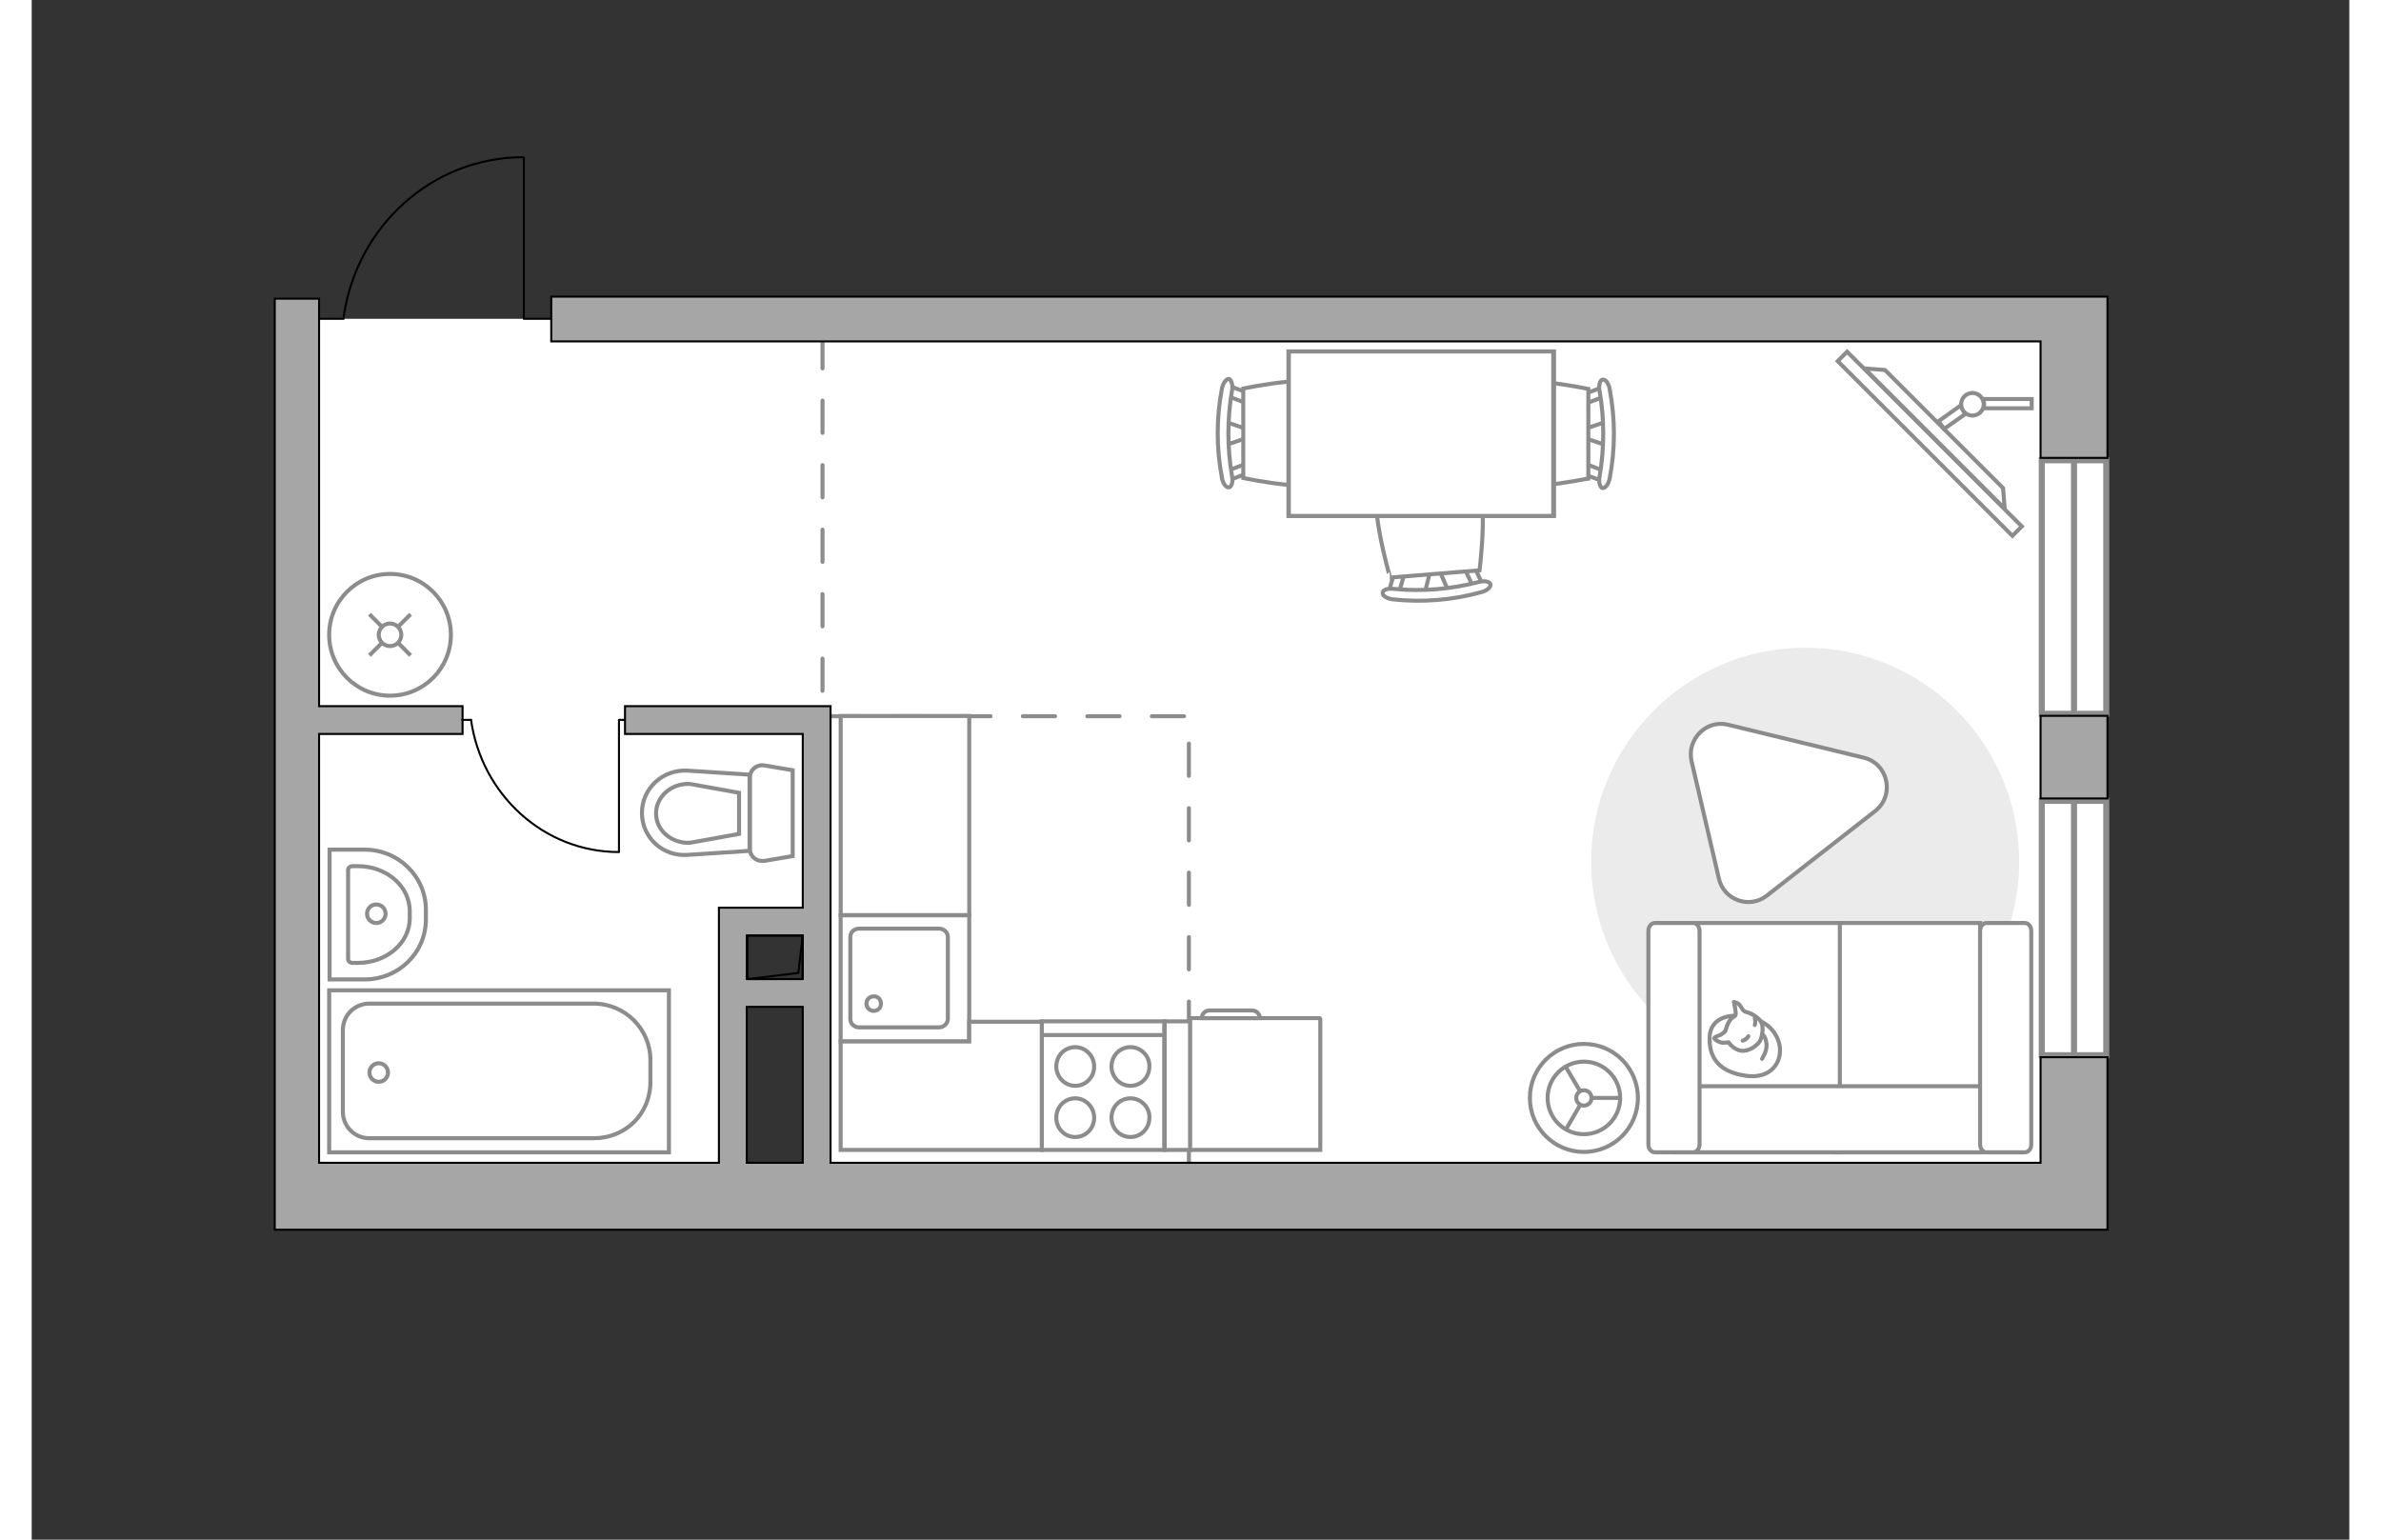 <?xml version="1.0" encoding="utf-8"?>
<!-- Generator: Adobe Illustrator 27.2.0, SVG Export Plug-In . SVG Version: 6.00 Build 0)  -->
<svg version="1.1" xmlns="http://www.w3.org/2000/svg" xmlns:xlink="http://www.w3.org/1999/xlink" x="0px" y="0px"
	 viewBox="0 0 575 382" style="enable-background:new 0 0 575 382;" xml:space="preserve" width="883" height="571">
<rect x="0" y="0" width="575" height="382" fill="#333333" stroke="none"/>
<style type="text/css">
	.st0{fill:#FFFFFF;}
	.st1{fill:#FFFFFF;stroke:#8C8C8C;stroke-width:1.5;stroke-linecap:round;stroke-miterlimit:10;}
	.st2{fill:none;stroke:#8C8C8C;stroke-linecap:round;stroke-linejoin:round;stroke-miterlimit:10;stroke-dasharray:8;}
	.st3{fill:#A6A6A6;stroke:#000000;stroke-width:0.5;stroke-miterlimit:10;}
	.st4{fill:none;stroke:#000000;stroke-width:0.5;stroke-linecap:round;stroke-linejoin:round;stroke-miterlimit:10;}
	.st5{fill:#FFFFFF;stroke:#8C8C8C;stroke-miterlimit:10;}
	.st6{fill:#EBEBEB;}
	.st7{fill:#FFFFFF;stroke:#8C8C8C;stroke-linecap:round;stroke-linejoin:round;stroke-miterlimit:10;}
	.st8{fill:none;stroke:#8C8C8C;stroke-linecap:round;stroke-linejoin:round;stroke-miterlimit:10;}
	.st9{fill:#FFFFFF;stroke:#8B8B8B;stroke-linecap:round;stroke-linejoin:round;stroke-miterlimit:10;}
</style>
<g id="bg_1_">
	<path class="st0" d="M506.7,293.6V79.1H142.7H71.3l-5.5,5.5v209H506.7z M176.5,229.2h16.7v61.5h-16.7V229.2z"/>
</g>
<g id="windows_1_">
	<g>
		<rect x="498.7" y="114.2" class="st1" width="16" height="62.9"/>
		<line class="st1" x1="506.7" y1="177" x2="506.7" y2="114.2"/>
	</g>
	<g>
		<rect x="498.7" y="198.7" class="st1" width="16" height="63.1"/>
		<line class="st1" x1="506.7" y1="261.8" x2="506.7" y2="198.7"/>
	</g>
</g>
<g id="plan">
	<polyline class="st2" points="287.1,288.5 287.1,177.7 196.2,177.7 196.2,84.7 	"/>
	<g>
		<path class="st3" d="M498.4,262.3v26.2H198.2V175.2h-2h-4.9h-44.1v6.9h44.1v43.1h-20.8v2v4.9v10.8v6.9v38.7H71.3V182.1h35.6v-6.9
			H71.3V74.1h-11v214.4v8.3v8.3H515v-8.3v-8.3v-26.2H498.4z M177.4,232.1h13.9v10.8h-13.9V232.1z M177.4,249.8h13.9v38.7h-13.9
			V249.8z"/>
		<polygon class="st3" points="498.4,113.6 515,113.6 515,73.6 503.4,73.6 498.4,73.6 128.9,73.6 128.9,84.7 498.4,84.7 		"/>
		<rect x="498.4" y="177.6" class="st3" width="16.6" height="20.5"/>
	</g>
	<g>
		
			<rect x="177.6" y="232.1" transform="matrix(-1 -1.623378e-10 1.623378e-10 -1 368.873 475.026)" class="st4" width="13.7" height="10.8"/>
		<polyline class="st4" points="191.3,232.1 190.2,241.4 177.6,242.9 		"/>
	</g>
	<g>
		<path id="wc_00000139259120862802200920000004618332444644477374_" class="st5" d="M163.3,209"/>
		<g id="Group_26_00000074426316906132176710000009891138640310582179_">
			<path id="Vector_130_00000015327763815983397380000003132434892682745259_" class="st5" d="M178.2,210.7l0-17.9
				c0-1.8,1.7-3.2,3.5-2.9l7.1,1.2l0,21.3l-7.1,1.2C179.8,213.8,178.2,212.5,178.2,210.7z"/>
			<path id="Vector_131_00000120559781262665846530000010041854558570643863_" class="st5" d="M151.4,201.7
				c0-6.1,5.2-10.9,11.4-10.5l15.3,1l0,18.9l-15.3,1C156.6,212.6,151.4,207.8,151.4,201.7z"/>
			<path id="Vector_132_00000083782836505390436370000012826111111758765996_" class="st5" d="M175.5,196.7l-12.2-2.2
				c-2.2-0.1-4.3,0.6-5.9,2c-1.6,1.4-2.5,3.3-2.5,5.3s0.9,4,2.5,5.3c1.6,1.4,3.7,2.1,5.9,2l12.2-2.2V196.7z"/>
		</g>
	</g>
	<g>
		<path id="Vector_134_00000114035461952711465400000011424119800108037037_" class="st5" d="M97.8,225.7v2.4
			c0,8.3-6.8,14.9-15.2,14.9h-8.7v-32.2h8.7C91,210.8,97.8,217.5,97.8,225.7z"/>
		<path id="Vector_133_00000013191720390493896590000006934231704936615849_" class="st5" d="M93.8,226.1v1.7
			c0,6.2-5.8,11.1-12.9,11.1h-1.3c-0.6,0-1.1-0.4-1.1-0.9v-22.2c0-0.5,0.5-0.9,1.1-0.9h1.3C88.1,214.9,93.8,219.9,93.8,226.1z"/>
		<circle class="st5" cx="85.5" cy="226.7" r="2.3"/>
	</g>
	<g>
		<g>
			<path id="Vector_135_00000012450889751412614840000010921924165335456926_" class="st5" d="M158.1,285.9H73.8l0-40.2l84.3,0
				L158.1,285.9z"/>
			<path id="Vector_136_00000011713281583070041390000004880352546824885411_" class="st5" d="M153.5,263v5.4c0,8.1-6.3,14-14,14
				H83.8c-3.7,0-6.6-2.9-6.6-6.6v-20.2c0-3.7,2.9-6.6,6.6-6.6h55.6C147.2,249,153.5,255.3,153.5,263z"/>
		</g>
		<circle class="st5" cx="86.1" cy="266.1" r="2.3"/>
	</g>
	<g>
		<g id="Group_27_00000142159264144859009540000005450073202367543430_">
			<path id="Vector_140_00000039134115007691985970000014942215863104685245_" class="st5" d="M232.6,258.4l0-31.3l-31.9,0l0,31.3
				L232.6,258.4z"/>
		</g>
		<path id="Vector_141_00000134956591443690844760000004082496821754419373_" class="st5" d="M203.1,232.5l0,20.3
			c0,1.2,1,2.1,2.2,2.1l19.8,0c1.2,0,2.2-1,2.2-2.1l0-20.3c0-1.2-1-2.1-2.2-2.1l-19.8,0C204,230.4,203.1,231.3,203.1,232.5z"/>
		<path id="Vector_139_00000165234644001882179450000002788767051576233654_" class="st5" d="M210.7,249c0,1.1-0.8,1.8-1.8,1.8
			c-1,0-1.8-0.8-1.8-1.8c0-1,0.8-1.8,1.8-1.8C210,247.2,210.7,248,210.7,249z"/>
	</g>
	<g>
		<path id="Vector_142_00000039818432283808140160000011578167669724404913_" class="st5" d="M250.6,285.3l30.4,0v-31.9h-30.4V285.3
			z"/>
		<g id="Group_28_00000026883867422180897860000011403570961788641431_">
			<g id="Group_29_00000021115957115621040110000017931220561713211288_">
				<path id="Vector_143_00000176028432146020161360000006038368620053869193_" class="st5" d="M272.6,272.5c-2.6,0-4.7,2.1-4.7,4.8
					c0,2.7,2.1,4.8,4.7,4.8c2.6,0,4.7-2.1,4.7-4.8C277.4,274.7,275.2,272.5,272.6,272.5z"/>
				<path id="Vector_144_00000171704120712521430160000003510862590053879197_" class="st5" d="M272.6,259.8c-2.6,0-4.7,2.1-4.7,4.8
					c0,2.6,2.1,4.8,4.7,4.8c2.6,0,4.7-2.1,4.7-4.8C277.4,262,275.2,259.8,272.6,259.8z"/>
			</g>
			<g id="Group_30_00000034806306102897807170000001449572667623133623_">
				<path id="Vector_145_00000094581815971034341030000009045631421466595466_" class="st5" d="M258.9,272.5c-2.6,0-4.7,2.1-4.7,4.8
					c0,2.7,2.1,4.8,4.7,4.8c2.6,0,4.7-2.1,4.7-4.8C263.6,274.7,261.5,272.5,258.9,272.5z"/>
				<path id="Vector_146_00000142877712743437124760000003214259209433542298_" class="st5" d="M258.9,259.8c-2.6,0-4.7,2.1-4.7,4.8
					c0,2.6,2.1,4.8,4.7,4.8c2.6,0,4.7-2.1,4.7-4.8C263.6,262,261.5,259.8,258.9,259.8z"/>
			</g>
		</g>
		<path id="Vector_147_00000109715850921125340040000009464314004540281783_" class="st5" d="M281,256.8h-30.1"/>
	</g>
	<g>
		<polyline class="st4" points="122.1,39.1 122.1,79.1 128.8,79.1 		"/>
		<line class="st4" x1="71.3" y1="79.1" x2="77.4" y2="79.1"/>
		<path class="st4" d="M77.4,78.6C80.6,56.2,99.3,39,122,39"/>
	</g>
</g>
<g id="furniture_1_">
	<g id="Group_34_00000004517075992945407590000016700985661460651155_">
		<path id="Vector_158_00000092419785150701090350000009037470973839365306_" class="st4" d="M145.7,211.3l0-32.7h1.4"/>
		<path id="Vector_159_00000042001577305699676540000006251726819865948574_" class="st4" d="M106.8,178.6h2.2"/>
		<path id="Vector_160_00000098204673669187446780000015777226354475369374_" class="st4" d="M109,178.6c2.6,18.5,18,32.8,36.7,32.8
			"/>
	</g>
	<g>
		<path id="Vector_8_00000134951797875321545520000016262398396036498084_" class="st5" d="M287.6,252.6l31.9,0
			c0.1,0,0.2,0.1,0.2,0.2l0,32.5h-32.4l0-32.5C287.4,252.7,287.5,252.6,287.6,252.6z"/>
		<path id="Vector_9_00000125574261252442346220000008351664651552271238_" class="st5" d="M304.7,252.6l-14.4,0
			c0-1.1,0.9-1.9,1.9-1.9l10.5,0C303.8,250.7,304.7,251.5,304.7,252.6z"/>
	</g>
	
		<rect x="192" y="186.4" transform="matrix(-9.633912e-11 1 -1 -9.633912e-11 419.008 -14.353)" class="st5" width="49.4" height="31.9"/>
	<polygon class="st5" points="250.6,253.5 232.6,253.5 232.6,258.4 200.7,258.4 200.7,285.3 232.6,285.3 250.6,285.3 	"/>
	
		<rect x="268.2" y="266.2" transform="matrix(-9.636310e-11 1 -1 -9.636310e-11 553.591 -14.791)" class="st5" width="31.9" height="6.3"/>
	<path id="Vector_00000110447664519231888380000013602119677301296263_" class="st6" d="M493.1,213.8c0,29.4-23.8,53.1-53.1,53.1
		s-53.1-23.8-53.1-53.1s23.8-53.1,53.1-53.1S493.1,184.4,493.1,213.8z"/>
	<g>
		<path id="Vector_55_00000030473143326188282940000017079644869422769801_" class="st5" d="M483.4,285.9h-36.1v-56.9h36.1V285.9z"
			/>
		<path id="Vector_56_00000029759032203537084570000005317394833957027752_" class="st5" d="M448.6,285.9h-36.1v-56.9h36.1V285.9z"
			/>
		<path id="Vector_57_00000101066176070254108590000005543994207994321566_" class="st5" d="M489.8,269.5l3.4,16.4h-85.7v-16.4
			H489.8z"/>
		<path id="Vector_58_00000000932078247705011850000016726879207387084434_" class="st5" d="M483.4,283.9V231c0-1.1,0.7-2,1.6-2h9.5
			c0.9,0,1.6,0.9,1.6,2v52.9c0,1.1-0.7,2-1.6,2H485C484.1,285.9,483.4,285,483.4,283.9z"/>
		<path id="Vector_59_00000070805233584978847130000007290623733185369495_" class="st5" d="M401.1,283.9V231c0-1.1,0.7-2,1.6-2h9.5
			c0.9,0,1.6,0.9,1.6,2v52.9c0,1.1-0.7,2-1.6,2h-9.5C401.8,285.9,401.1,285,401.1,283.9z"/>
		<g>
			<path class="st7" d="M422.6,252c0,0-6.1-0.2-6.3,5.3c-0.2,5.5,2.7,8.7,9,9.6c6.3,0.9,9.2-3.5,8.3-7.8
				C432.6,254.8,428.6,252,422.6,252z"/>
			<path class="st7" d="M420.2,255.8c0,0-0.6,0.8-1.8,1.2s-0.9,0.7-0.9,0.7s1.1,1.2,2.6,1c0.9-0.1,0.9-0.1,0.9-0.1s1.1,1.8,3.2,2.1
				c2.1,0.2,4.4-1.6,4.8-2.9c0.5-1.4,0.7-3.4-0.1-4.5c-0.8-1.1-2.5-2-3.5-2.2c-1.1-0.2-1.3-1.8-2.2-2.2s-0.9-0.3-0.9-0.3
				s0.7,2.8,0.4,3.3C422.4,252.5,421.2,252.1,420.2,255.8z"/>
			<path class="st7" d="M425.9,257.1c0,0-0.4,0.8-1.4,1.1"/>
			<path class="st7" d="M427.5,254.3c0,0,0.3-0.9,0-1.6"/>
			<path class="st8" d="M429.3,256.6c0,0,0.9,0.3,1.1,2.4c0.2,1.8-1.1,3.7-1.1,3.7"/>
		</g>
	</g>
	<g>
		
			<rect x="440.3" y="108.3" transform="matrix(-0.707 -0.707 0.707 -0.707 726.138 520.802)" class="st5" width="61.3" height="3.3"/>
		<polygon class="st5" points="459.8,91.8 489.1,121.1 489.5,126.2 454.7,91.4 		"/>
		<g>
			<path class="st5" d="M484.4,100.3c0-0.5-0.1-0.9-0.3-1.3h12.1v2.3h-11.9C484.3,101,484.4,100.6,484.4,100.3z"/>
			<path class="st5" d="M478.7,100.5c0.1,0.9,0.5,1.6,1.2,2.1l-5.4,3.8l-1.4-1.9L478.7,100.5z"/>
		</g>
		<circle class="st5" cx="481.5" cy="100.3" r="2.8"/>
	</g>
	<path class="st9" d="M411.8,188.8l6.8,29.2c1.2,5.3,7.6,7.6,11.9,4.2l26.9-21c4.9-3.9,3.2-11.7-2.8-13.2l-33.8-8.2
		C415.5,178.5,410.6,183.4,411.8,188.8z"/>
	<g>
		<g id="Group_2_00000130649260100788532810000008352131765858725555_">
			<g id="Group_3_00000113352726562851425220000003771807234906504335_">
				<path id="Vector_10_00000065764780309133483810000004410622771093551537_" class="st5" d="M296,104.6l6.2,2.1v1.7l-6.2,2.1
					V104.6z"/>
			</g>
			<g id="Group_4_00000168093156429085249930000011626569067823000718_">
				<path id="Vector_11_00000175320503264567408060000013038776159855850640_" class="st5" d="M302.1,116.4c0,0.6-0.3,1.1-0.7,1.1
					l-5,1.9c-0.5,0.2-0.9-0.2-1.1-0.9c-0.1-0.7,0.2-1.4,0.6-1.4l5-1.9c0.5-0.2,0.9,0.2,1.1,0.9C302.1,116.2,302.1,116.2,302.1,116.4
					z"/>
			</g>
			<g id="Group_5_00000142897271016546559190000001398377353101430416_">
				<path id="Vector_12_00000065781344105745959260000013323999325413299074_" class="st5" d="M302.1,98.7c0,0.1,0,0.2,0,0.3
					c-0.1,0.7-0.6,1.1-1.1,0.9l-5-1.9c-0.5-0.2-0.7-0.9-0.6-1.6c0.1-0.7,0.6-1.1,1.1-0.9l5,1.9C301.8,97.7,302.1,98.2,302.1,98.7z"
					/>
			</g>
			<path id="Vector_13_00000046315353596578549150000008722379054726061440_" class="st5" d="M326.6,96.4c3.9,3.9,3.9,18.3,0,22.2
				c-4.6,4.6-26,0-26,0V96.4C300.6,96.4,322,91.8,326.6,96.4z"/>
			<path id="Vector_14_00000067923963732384178610000005376682902126354581_" class="st5" d="M297.8,96.9c-1.2,7-1.2,14.2,0,21.2
				c0.3,1.4-0.1,2.7-0.7,2.8c-0.7,0.2-1.6-0.9-1.8-2.4c-1.4-7.3-1.4-14.8,0-22.1c0.3-1.4,1.1-2.5,1.8-2.4
				C297.6,94.3,298.1,95.6,297.8,96.9z"/>
		</g>
		<g id="Group_2_00000014600896309007728770000016379990992605595299_">
			<g id="Group_3_00000005249236483282715740000015395969196841638304_">
				<path id="Vector_10_00000071550094119756164550000006342528863538527146_" class="st5" d="M390.7,110.5l-6.2-2.1v-1.7l6.2-2.1
					V110.5z"/>
			</g>
			<g id="Group_4_00000175281435256345574330000017356571745468625289_">
				<path id="Vector_11_00000137133549526768409440000010674821105727261320_" class="st5" d="M384.7,98.8c0-0.6,0.3-1.1,0.7-1.1
					l5-1.9c0.5-0.2,0.9,0.2,1.1,0.9c0.1,0.7-0.2,1.4-0.6,1.4l-5,1.9c-0.5,0.2-0.9-0.2-1.1-0.9C384.7,98.9,384.7,98.9,384.7,98.8z"/>
			</g>
			<g id="Group_5_00000062187176096898676150000017991191766686535068_">
				<path id="Vector_12_00000076570205579031258280000006116583077862110394_" class="st5" d="M384.7,116.4c0-0.1,0-0.2,0-0.3
					c0.1-0.7,0.6-1.1,1.1-0.9l5,1.9c0.5,0.2,0.7,0.9,0.6,1.6c-0.1,0.7-0.6,1.1-1.1,0.9l-5-1.9C385,117.4,384.7,116.9,384.7,116.4z"
					/>
			</g>
			<path id="Vector_13_00000050637409407743362130000011322942914746067379_" class="st5" d="M360.2,118.7c-3.9-3.9-3.9-18.3,0-22.2
				c4.6-4.6,26,0,26,0v22.2C386.2,118.7,364.8,123.3,360.2,118.7z"/>
			<path id="Vector_14_00000141422440526557101820000018141827779543822996_" class="st5" d="M389,118.2c1.2-7,1.2-14.2,0-21.2
				c-0.3-1.4,0.1-2.7,0.7-2.8c0.7-0.2,1.6,0.9,1.8,2.4c1.4,7.3,1.4,14.8,0,22.1c-0.3,1.4-1.1,2.5-1.8,2.4
				C389.1,120.9,388.7,119.6,389,118.2z"/>
		</g>
		<g id="Group_2_00000023274199925953038550000018215251582327253652_">
			<g id="Group_3_00000090989749625072366850000005116696157559485844_">
				<path id="Vector_10_00000027586984295488836190000006156217590528598161_" class="st5" d="M345.6,147.2l1.6-6.4l1.7-0.1l2.6,6
					L345.6,147.2z"/>
			</g>
			<g id="Group_4_00000155834327975746699020000013881496857594548923_">
				<path id="Vector_11_00000115480021636719470370000010616914558949174405_" class="st5" d="M356.8,140.2c0.6,0,1.1,0.2,1.2,0.6
					l2.3,4.9c0.2,0.5-0.1,0.9-0.8,1.1c-0.7,0.2-1.4-0.1-1.5-0.4l-2.3-4.9c-0.2-0.5,0.1-0.9,0.8-1.1
					C356.6,140.2,356.7,140.2,356.8,140.2z"/>
			</g>
			<g id="Group_5_00000071541466359405739610000013213339704202485951_">
				<path id="Vector_12_00000170248159610012772930000000455457934270869932_" class="st5" d="M339.2,141.6c0.1,0,0.2,0,0.3,0
					c0.7,0.1,1.1,0.5,1,1l-1.5,5.2c-0.1,0.5-0.8,0.8-1.5,0.7c-0.7-0.1-1.1-0.5-1-1l1.5-5.2C338.2,142,338.7,141.7,339.2,141.6z"/>
			</g>
			<path id="Vector_13_00000110465579321417049170000014039138641750901439_" class="st5" d="M334.9,117.4
				c3.6-4.2,17.9-5.4,22.2-1.8c5,4.2,2.1,25.9,2.1,25.9l-22.2,1.8C337.1,143.3,330.7,122.3,334.9,117.4z"/>
			<path id="Vector_14_00000125572794942302717620000017575102792433277878_" class="st5" d="M337.8,146.1
				c7.1,0.7,14.3,0.1,21.2-1.7c1.4-0.4,2.7-0.1,2.9,0.5c0.2,0.7-0.7,1.6-2.2,2c-7.1,2-14.7,2.6-22,1.8c-1.5-0.2-2.6-0.9-2.5-1.6
				C335.1,146.4,336.4,145.9,337.8,146.1z"/>
		</g>
		<g>
			<path id="Vector_35_00000078758297958613324640000001145926684765208231_" class="st5" d="M377.7,87.2v40.8h-65.9V95v-7.8H377.7z
				"/>
			<path class="st5" d="M377.5,127.9V87.2h-65.6v40.8H377.5z"/>
		</g>
	</g>
	<g>
		<circle class="st5" cx="88.9" cy="157.5" r="15.1"/>
		<line class="st5" x1="94" y1="162.6" x2="91" y2="159.6"/>
		<circle class="st5" cx="88.9" cy="157.5" r="2.8"/>
		<line class="st5" x1="86.8" y1="155.4" x2="83.8" y2="152.4"/>
		<line class="st5" x1="83.8" y1="162.6" x2="86.8" y2="159.6"/>
		<line class="st5" x1="91" y1="155.4" x2="94" y2="152.4"/>
	</g>
	<g>
		<circle class="st5" cx="385.1" cy="272.4" r="13.4"/>
		<circle class="st5" cx="385.1" cy="272.4" r="9"/>
		<circle class="st5" cx="385.1" cy="272.4" r="1.9"/>
		<path class="st5" d="M385.1,272.4"/>
		<line class="st5" x1="386.9" y1="272.4" x2="394" y2="272.4"/>
		<line class="st5" x1="384.2" y1="274.1" x2="380.6" y2="280.3"/>
		<line class="st5" x1="384.2" y1="270.8" x2="380.6" y2="264.7"/>
	</g>
</g>
<g id="points">
	<path id="h" class="st3" d="M138.8,133.2"/>
	<path id="s" class="st3" d="M128.9,228.3"/>
	<path id="k" class="st3" d="M250.6,220.9"/>
	<path id="r" class="st3" d="M353.4,187.8"/>
</g>
</svg>
